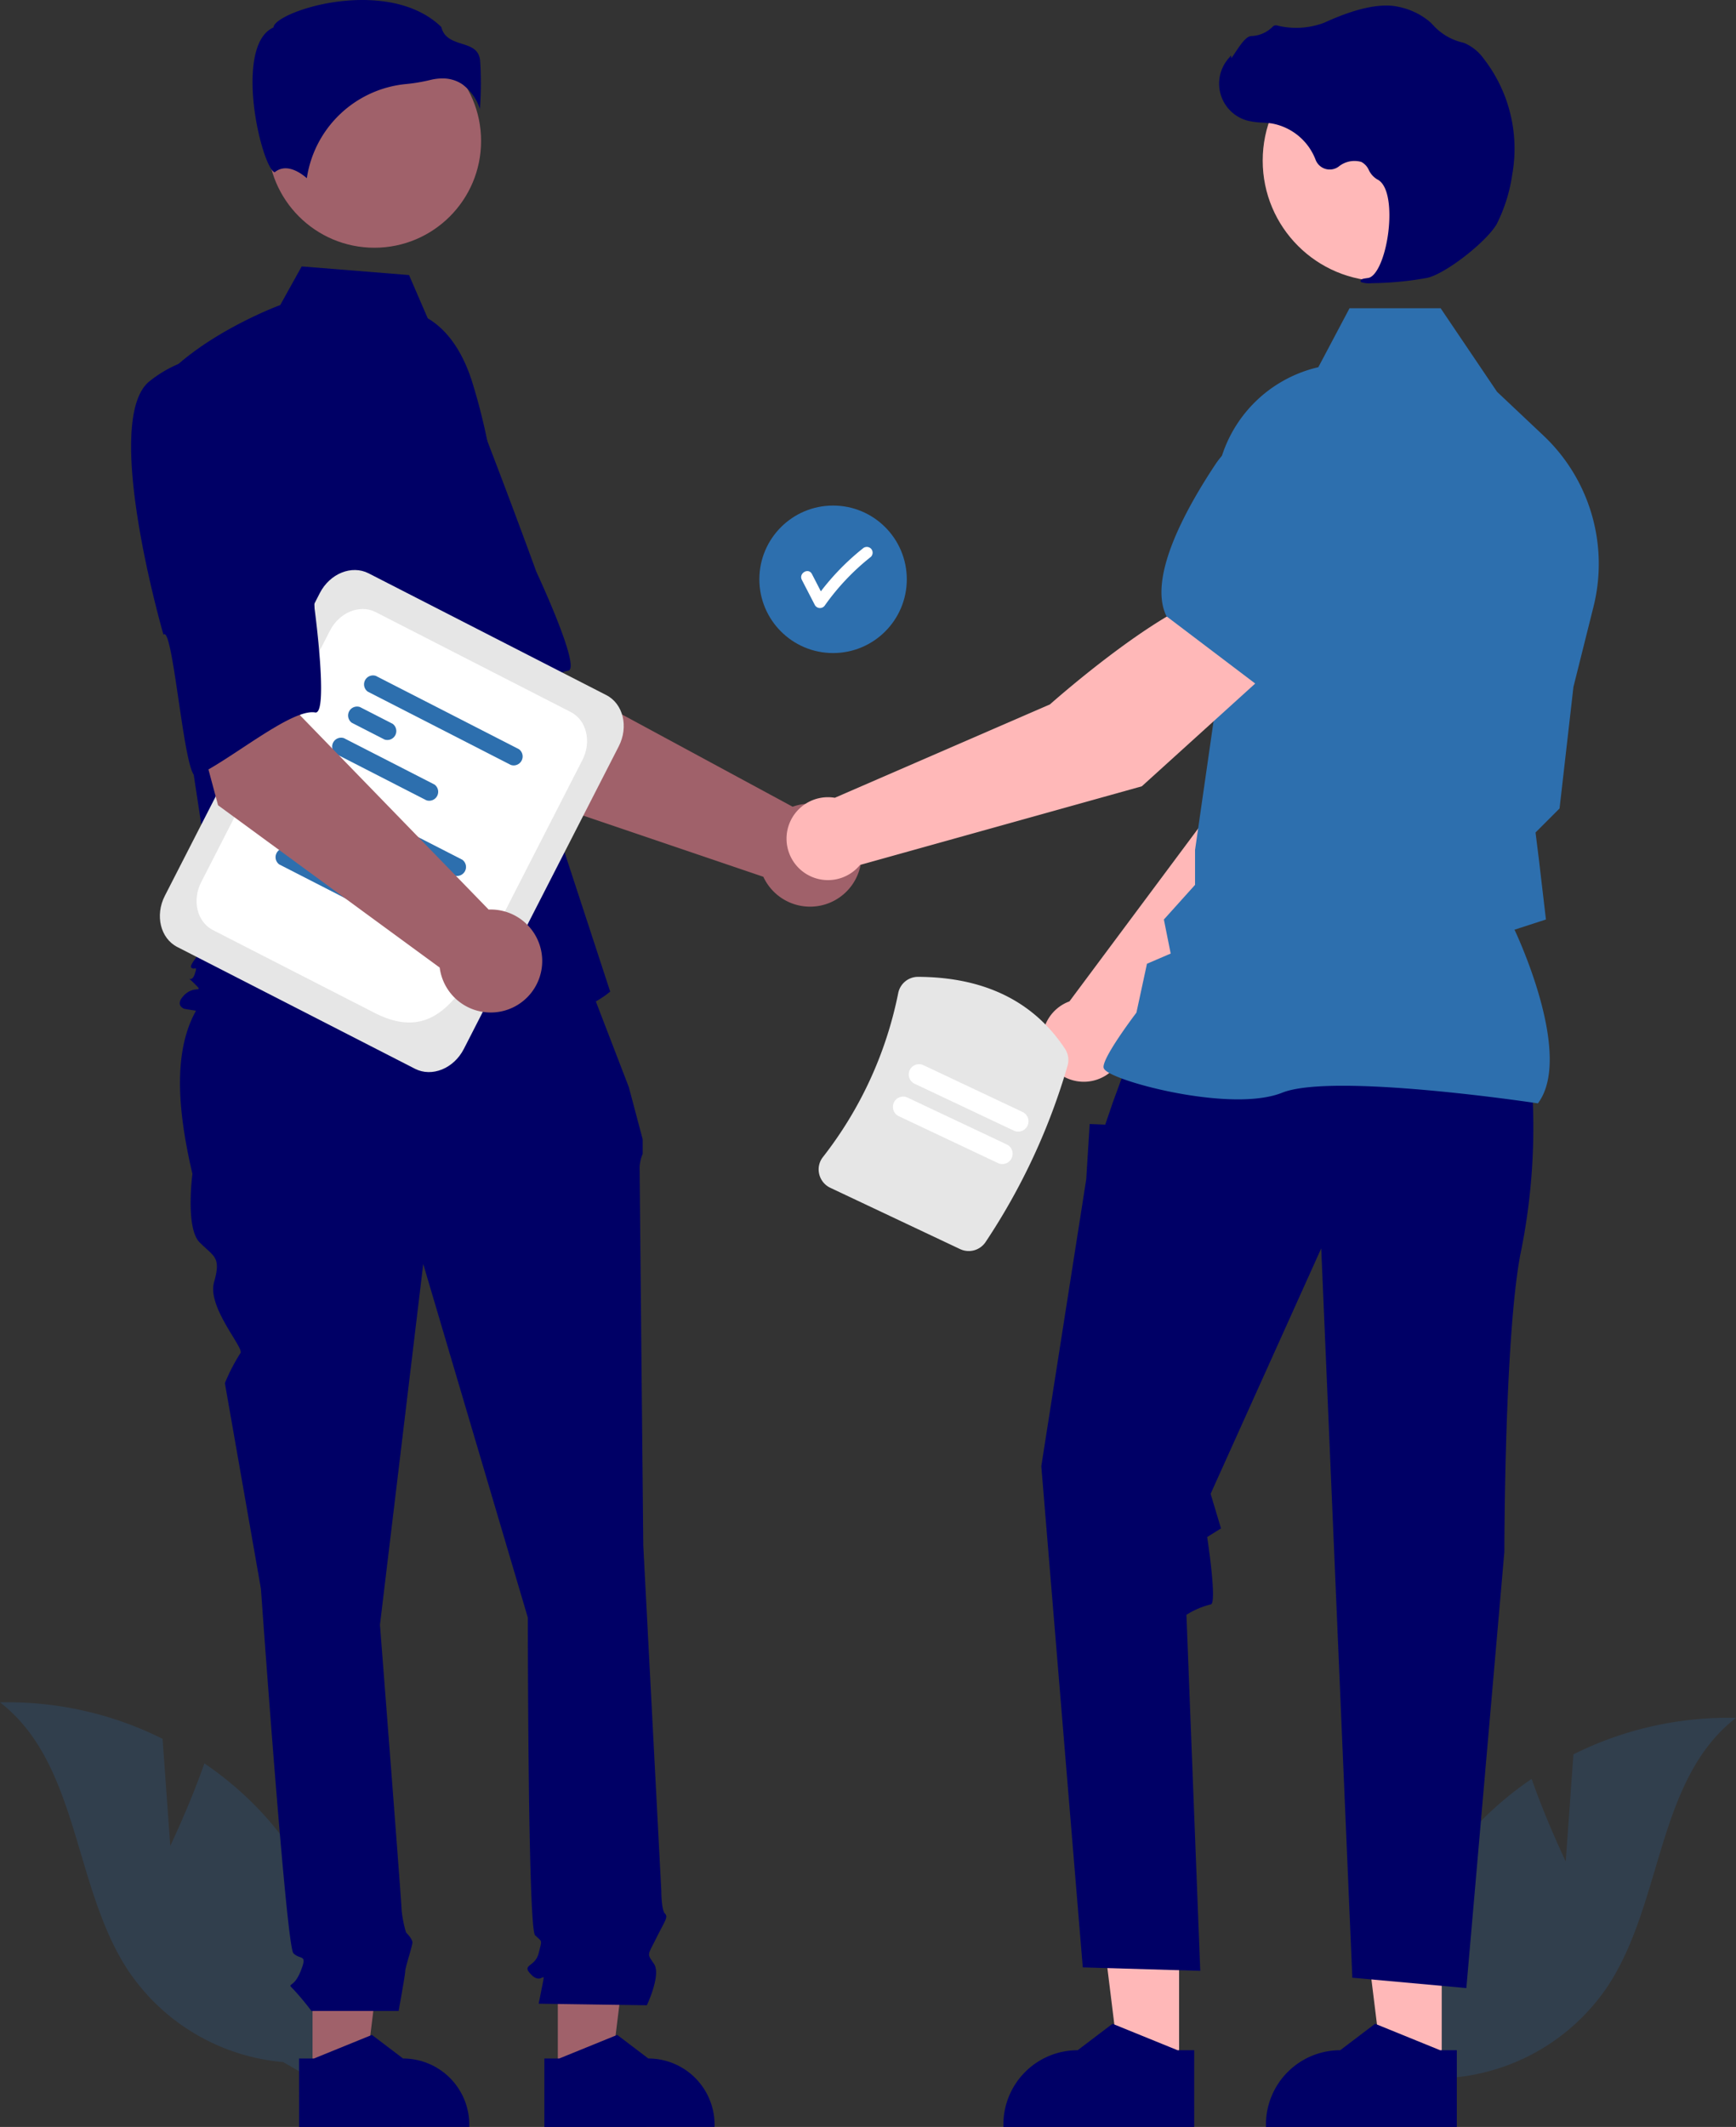 <?xml version="1.0" encoding="UTF-8"?>
<svg xmlns="http://www.w3.org/2000/svg" width="221.556" height="271.354" viewBox="0 0 221.556 271.354">
  <rect x="0" y="0" width="221.556" height="271.354" fill="#333333" stroke="none"/>
  <g id="two_men" transform="translate(-115.074 -48.571)">
    <path id="Tracé_1878" data-name="Tracé 1878" d="M398.016,664.931l-.982-13.661a44.191,44.191,0,0,0-20.747-4.653c10.117,7.82,9.307,23.45,16.314,34.147a26.582,26.582,0,0,0,19.821,11.746l8.42,4.844a44.542,44.542,0,0,0-10.371-35.824,43.027,43.027,0,0,0-8.1-7.128C400.524,659.687,398.016,664.931,398.016,664.931Z" transform="translate(-261.212 -380.86)" fill="#2d6fae" opacity="0.213"></path>
    <path id="Tracé_1879" data-name="Tracé 1879" d="M756.05,668.931l.982-13.661a44.193,44.193,0,0,1,20.747-4.653c-10.117,7.82-9.307,23.45-16.314,34.147a26.581,26.581,0,0,1-19.821,11.746l-8.42,4.844A44.542,44.542,0,0,1,743.6,665.531a43.022,43.022,0,0,1,8.1-7.128C753.542,663.687,756.05,668.931,756.05,668.931Z" transform="translate(-441.151 -382.879)" fill="#2d6fae" opacity="0.213"></path>
    <circle id="Ellipse_150" data-name="Ellipse 150" cx="9.408" cy="9.408" r="9.408" transform="translate(211.987 113.071)" fill="#2d6fae"></circle>
    <path id="Tracé_1880" data-name="Tracé 1880" d="M591.677,349.146a.761.761,0,0,0-1.05,0,31.165,31.165,0,0,0-5.339,5.453l-1.141-2.208c-.439-.85-1.721-.1-1.283.75l1.669,3.23a.751.751,0,0,0,1.283,0,30.08,30.08,0,0,1,5.861-6.174A.747.747,0,0,0,591.677,349.146Z" transform="translate(-365.452 -230.588)" fill="#fff"></path>
    <path id="Tracé_1881" data-name="Tracé 1881" d="M491.521,379.471l-14.187-22.281,16.429-8.8,4.312,17,30.382,16.417a6.569,6.569,0,1,1-3.739,8.937Z" transform="translate(-312.223 -230.314)" fill="#a0616a"></path>
    <path id="Tracé_1882" data-name="Tracé 1882" d="M455.594,306.1c-4.458,6.545,11.384,30.336,11.384,30.336.772-1.664,8.149,17.017,9.385,15.914,3.512-3.136,9.009-11.872,12.065-12.262,1.748-.223-4.053-12.616-4.053-12.616s-2.651-7.318-6.248-16.667a16.788,16.788,0,0,0-12.194-10.664S460.052,299.558,455.594,306.1Z" transform="translate(-300.849 -205.95)" fill="#006"></path>
    <path id="Tracé_1883" data-name="Tracé 1883" d="M236.173,573.995h6.738l3.205-25.989h-9.945Z" transform="translate(-81.211 -260.602)" fill="#a0616a"></path>
    <path id="Tracé_1884" data-name="Tracé 1884" d="M453.368,735.315h1.9l7.4-3.011,3.969,3.011h0a8.457,8.457,0,0,1,8.456,8.456v.275H453.369Z" transform="translate(-300.125 -424.122)" fill="#006"></path>
    <path id="Tracé_1885" data-name="Tracé 1885" d="M299.39,573.995h6.738l3.206-25.989h-9.945Z" transform="translate(-113.125 -260.602)" fill="#a0616a"></path>
    <path id="Tracé_1886" data-name="Tracé 1886" d="M516.585,735.315h1.9l7.4-3.011,3.969,3.011h0a8.457,8.457,0,0,1,8.456,8.456v.275H516.585Z" transform="translate(-332.038 -424.122)" fill="#006"></path>
    <path id="Tracé_1887" data-name="Tracé 1887" d="M473.813,455.889l-43.827,1.1c-8.324,4.521-8.45,14.306-5.723,25.924,0,0-.921,6.905.921,8.746s2.762,1.841,1.841,5.064,3.944,8.486,3.353,9.076a23.82,23.82,0,0,0-1.972,3.813l4.6,26.24s3.222,45.574,4.143,46.495,1.841,0,.921,2.3-1.841,1.381-.921,2.3a33.887,33.887,0,0,1,2.3,2.762h11.13s.839-4.6.839-5.064.921-3.222.921-3.683-.814-1.274-.814-1.274a15.149,15.149,0,0,1-.567-2.869c0-.921-2.762-36.367-2.762-36.367l5.524-46.034,13.35,45.113s0,39.589.921,40.51.921.46.46,2.3-2.3,1.381-.921,2.762,1.841-.921,1.381,1.381l-.46,2.3,13.81.2s1.841-3.88.921-5.261-.865-1,.258-3.264,1.584-2.72,1.123-3.181-.46-2.909-.46-2.909l-2.3-44.046s-.46-46.495-.46-47.876a4.591,4.591,0,0,1,.382-2.071V478.5l-1.763-6.642Z" transform="translate(-284.631 -284.581)" fill="#006"></path>
    <circle id="Ellipse_151" data-name="Ellipse 151" cx="13.617" cy="13.617" r="13.617" transform="translate(149.238 52.943)" fill="#a0616a"></circle>
    <path id="Tracé_1888" data-name="Tracé 1888" d="M451.15,283.28c2.934,1.744,4.689,4.949,5.7,8.209a77.8,77.8,0,0,1,3.343,18.587l1.064,18.887,13.178,40.215c-11.421,9.664-54.35,2.2-54.35,2.2s-1.318-.439,0-1.757,2.6-.15,1.283-1.468-.409.15.03-1.168,0-.439-.439-.879,3.4-4.393,3.4-4.393l-3.514-23.084-4.393-46.562c5.271-6.589,15.872-10.473,15.872-10.473l2.739-4.93,13.7,1.1Z" transform="translate(-281.487 -194.102)" fill="#006"></path>
    <path id="Tracé_1889" data-name="Tracé 1889" d="M468.149,218.777a6.311,6.311,0,0,1,2.242,3.149,44.322,44.322,0,0,0,.029-6.179c-.16-1.446-1.179-1.771-2.357-2.148-1.065-.341-2.269-.725-2.593-2.129-4.28-4.164-11.732-3.954-16.831-2.5-2.806.8-4.421,1.826-4.565,2.428l-.03.124-.114.057c-2.163,1.081-2.584,4.5-2.556,7.171.053,5.039,1.792,10.762,2.773,11.227.052.025.065.015.087,0h0c1.476-1.179,3.276.09,4.068.779a14.163,14.163,0,0,1,12.681-12.013,22.225,22.225,0,0,0,3.056-.513,6.435,6.435,0,0,1,1.561-.2A4.444,4.444,0,0,1,468.149,218.777Z" transform="translate(-294.069 -159.451)" fill="#006"></path>
    <path id="Tracé_1890" data-name="Tracé 1890" d="M655.446,424.414l26.194-26.6,6.9-21.274-11.106-4.492c-5.5,5.549-11.165,22.538-11.165,22.538l-17.879,24c-.143.053-.285.109-.425.175a5.292,5.292,0,1,0,7.479,5.658Z" transform="translate(-396.832 -242.256)" fill="#ffb8b8"></path>
    <path id="Tracé_1891" data-name="Tracé 1891" d="M704.453,350.97l14.045,4.063.052-.01c5.162-1,9.246-9.582,11.763-16.6a9.7,9.7,0,0,0-5.256-12.16h0a9.725,9.725,0,0,0-10.149,1.548l-7,6.03Z" transform="translate(-426.879 -218.744)" fill="#6c63ff"></path>
    <path id="Tracé_1892" data-name="Tracé 1892" d="M448.157,569.193H440.6l-3.593-29.134h11.147Z" transform="translate(-182.6 -256.59)" fill="#ffb8b8"></path>
    <path id="Tracé_1893" data-name="Tracé 1893" d="M659.247,732.81h-2.126l-8.3-3.375-4.449,3.375h0a9.48,9.48,0,0,0-9.479,9.479v.309h24.355Z" transform="translate(-391.763 -422.673)" fill="#006"></path>
    <path id="Tracé_1894" data-name="Tracé 1894" d="M515.84,569.193h-7.553l-3.593-29.134h11.148Z" transform="translate(-216.768 -256.59)" fill="#ffb8b8"></path>
    <path id="Tracé_1895" data-name="Tracé 1895" d="M726.93,732.81H724.8l-8.3-3.375-4.449,3.375h0a9.48,9.48,0,0,0-9.479,9.479v.309H726.93Z" transform="translate(-425.931 -422.673)" fill="#006"></path>
    <path id="Tracé_1896" data-name="Tracé 1896" d="M707.287,484.659a80.18,80.18,0,0,1-1.323,20.726c-2.2,10.143-2.2,38.708-2.2,38.708l-4.851,55.663-14.553-1.323-3.969-93.048L666.276,536.7l1.323,4.41-1.762,1.1s1.321,8.6.439,8.6a10.537,10.537,0,0,0-3.087,1.323l1.764,45.422-14.994-.441-5.292-63.943,5.733-36.6.441-7.056,1.984.082,1.01-2.948,1.856-5.071Z" transform="translate(-396.697 -297.546)" fill="#006"></path>
    <path id="Tracé_1897" data-name="Tracé 1897" d="M716.142,388.874l.079-.11c4.2-5.877-2.116-20-3.068-22.045l4.01-1.3-.9-7.677-.428-3.422,3.065-3.065.009-.076,1.764-15.435,2.565-10.251a22.506,22.506,0,0,0-6.388-21.811l-5.928-5.59-7.2-10.661H692.1l-3.984,7.525a16.934,16.934,0,0,0-13.1,17.29l.9,19.735-3.535,24.572,0,4.447-3.978,4.421.869,4.343-3.027,1.3L664.9,377.3c-.553.73-4.2,5.6-4.2,6.929,0,.2.148.393.464.607,2.488,1.685,16.242,5.12,22.329,2.684,6.484-2.593,32.258,1.3,32.518,1.336Z" transform="translate(-404.79 -199.538)" fill="#2d6fae"></path>
    <circle id="Ellipse_152" data-name="Ellipse 152" cx="15.387" cy="15.387" r="15.387" transform="translate(276.226 53.675)" fill="#ffb8b8"></circle>
    <path id="Tracé_1898" data-name="Tracé 1898" d="M709.974,244.865a41.846,41.846,0,0,0,7.1-.681c2.321-.535,7.441-4.494,8.837-6.833h0a20.564,20.564,0,0,0,2-6.375,18.708,18.708,0,0,0-3.654-14.762,5.91,5.91,0,0,0-2.439-1.975c-.086-.031-.175-.059-.265-.082a7.292,7.292,0,0,1-3.684-2.15,6.013,6.013,0,0,0-.619-.6,8.983,8.983,0,0,0-3.795-1.784c-2.242-.539-5.45.136-9.534,2.007a10.079,10.079,0,0,1-6.084.344.571.571,0,0,0-.533.2,4.033,4.033,0,0,1-2.712,1.163c-.623.043-1.255.924-2.017,2.071-.173.26-.375.564-.521.75l-.029-.348-.343.4a4.894,4.894,0,0,0,2.414,7.913,9.547,9.547,0,0,0,1.927.256c.394.025.8.051,1.192.109a7.378,7.378,0,0,1,5.6,4.645,1.929,1.929,0,0,0,2.935.861,3.188,3.188,0,0,1,2.89-.6,2.116,2.116,0,0,1,.962,1.037,2.759,2.759,0,0,0,1.078,1.194c1.6.774,1.8,4.383,1.314,7.407-.472,2.916-1.5,5.043-2.5,5.172-.769.1-.856.157-.908.295l-.047.123.09.112A3.151,3.151,0,0,0,709.974,244.865Z" transform="translate(-419.834 -160.166)" fill="#006"></path>
    <path id="Tracé_1899" data-name="Tracé 1899" d="M640.923,370.678l-7.4-9.424c-7.534,2.075-20.9,13.99-20.9,13.99l-27.453,11.914a5.289,5.289,0,1,0,3.213,8.57l35.963-10.033Z" transform="translate(-363.55 -236.807)" fill="#ffb8b8"></path>
    <path id="Tracé_1900" data-name="Tracé 1900" d="M687.93,351.437l11.67-13.009.648-9.218a9.726,9.726,0,0,0-4.826-9.061h0a9.7,9.7,0,0,0-12.89,3.056c-4.124,6.215-8.56,14.617-6.277,19.355l.023.048Z" transform="translate(-412.33 -215.411)" fill="#2d6fae"></path>
    <path id="Tracé_1901" data-name="Tracé 1901" d="M450.05,418.515,419.718,402.98c-2.157-1.1-2.872-4.036-1.593-6.533L437.9,357.832c1.279-2.5,4.075-3.63,6.232-2.525l30.332,15.534c2.158,1.1,2.872,4.036,1.593,6.533l-19.777,38.616C455,418.487,452.208,419.62,450.05,418.515Z" transform="translate(-282.013 -233.59)" fill="#e6e6e6"></path>
    <path id="Tracé_1902" data-name="Tracé 1902" d="M449.642,416.445l-20.608-10.554c-2.021-1.035-2.69-3.78-1.492-6.119l16.43-32.081c1.2-2.339,3.816-3.4,5.837-2.365l24.89,12.747c2.021,1.035,2.69,3.78,1.492,6.119l-8.926,17.428C461.929,412.039,458.642,421.055,449.642,416.445Z" transform="translate(-286.787 -238.662)" fill="#fff"></path>
    <path id="Tracé_1903" data-name="Tracé 1903" d="M474.258,421.942,456,412.594a1.142,1.142,0,0,1,1.03-2.011l18.253,9.348a1.142,1.142,0,0,1-1.03,2.011Z" transform="translate(-301.214 -261.679)" fill="#2d6fae"></path>
    <path id="Tracé_1904" data-name="Tracé 1904" d="M456.062,422.75l-4.165-2.133a1.142,1.142,0,0,1,1.03-2.011l4.165,2.133a1.142,1.142,0,0,1-1.03,2.011Z" transform="translate(-299.14 -265.729)" fill="#6c63ff"></path>
    <path id="Tracé_1905" data-name="Tracé 1905" d="M459.33,434.551l-11.543-5.912a1.142,1.142,0,0,1,1.03-2.011l11.543,5.912a1.142,1.142,0,0,1-1.03,2.011Z" transform="translate(-297.065 -269.779)" fill="#2d6fae"></path>
    <path id="Tracé_1906" data-name="Tracé 1906" d="M488.845,393.461l-18.253-9.348a1.142,1.142,0,0,1,1.03-2.011l18.253,9.348a1.142,1.142,0,0,1-1.03,2.011Z" transform="translate(-308.578 -247.3)" fill="#2d6fae"></path>
    <path id="Tracé_1907" data-name="Tracé 1907" d="M470.648,394.268l-4.165-2.133a1.142,1.142,0,0,1,1.03-2.011l4.165,2.133a1.142,1.142,0,0,1-1.03,2.011Z" transform="translate(-306.504 -251.35)" fill="#2d6fae"></path>
    <path id="Tracé_1908" data-name="Tracé 1908" d="M473.917,406.069l-11.543-5.912a1.142,1.142,0,0,1,1.03-2.011l11.543,5.912a1.142,1.142,0,0,1-1.03,2.011Z" transform="translate(-304.429 -255.4)" fill="#2d6fae"></path>
    <path id="Tracé_1909" data-name="Tracé 1909" d="M425.5,385.953l-6.852-25.51,18.311-3.466-.985,17.51,24.059,24.773a6.569,6.569,0,1,1-6.247,7.4Z" transform="translate(-282.597 -234.647)" fill="#a0616a"></path>
    <path id="Tracé_1910" data-name="Tracé 1910" d="M412.447,303.021c-6.215,4.907,1.762,32.353,1.762,32.353,1.235-1.355,2.67,18.678,4.18,18,4.291-1.939,12.155-8.624,15.187-8.079,1.734.312-.083-13.251-.083-13.251s-.334-7.777-.962-17.774a16.788,16.788,0,0,0-8.435-13.83S418.663,298.114,412.447,303.021Z" transform="translate(-278.271 -205.827)" fill="#006"></path>
    <path id="Tracé_1911" data-name="Tracé 1911" d="M605.324,494.434l-16.552-7.816a2.59,2.59,0,0,1-1.421-1.755,2.537,2.537,0,0,1,.471-2.161,49.806,49.806,0,0,0,9.613-20.923,2.573,2.573,0,0,1,2.522-2.075c8.442.029,14.751,3.111,18.751,9.16a2.605,2.605,0,0,1,.341,2.167A81.468,81.468,0,0,1,608.6,493.515a2.585,2.585,0,0,1-3.273.919Z" transform="translate(-367.727 -286.507)" fill="#e6e6e6"></path>
    <path id="Tracé_1912" data-name="Tracé 1912" d="M619.882,499.061l-12.656-5.976a1.313,1.313,0,1,1,1.121-2.374L621,496.687a1.313,1.313,0,0,1-1.121,2.374Z" transform="translate(-377.416 -302.096)" fill="#fff"></path>
    <path id="Tracé_1913" data-name="Tracé 1913" d="M623.853,490.653,611.2,484.677a1.313,1.313,0,0,1,1.121-2.374l12.656,5.976a1.313,1.313,0,1,1-1.121,2.374Z" transform="translate(-379.421 -297.851)" fill="#fff"></path>
  </g>
</svg>
